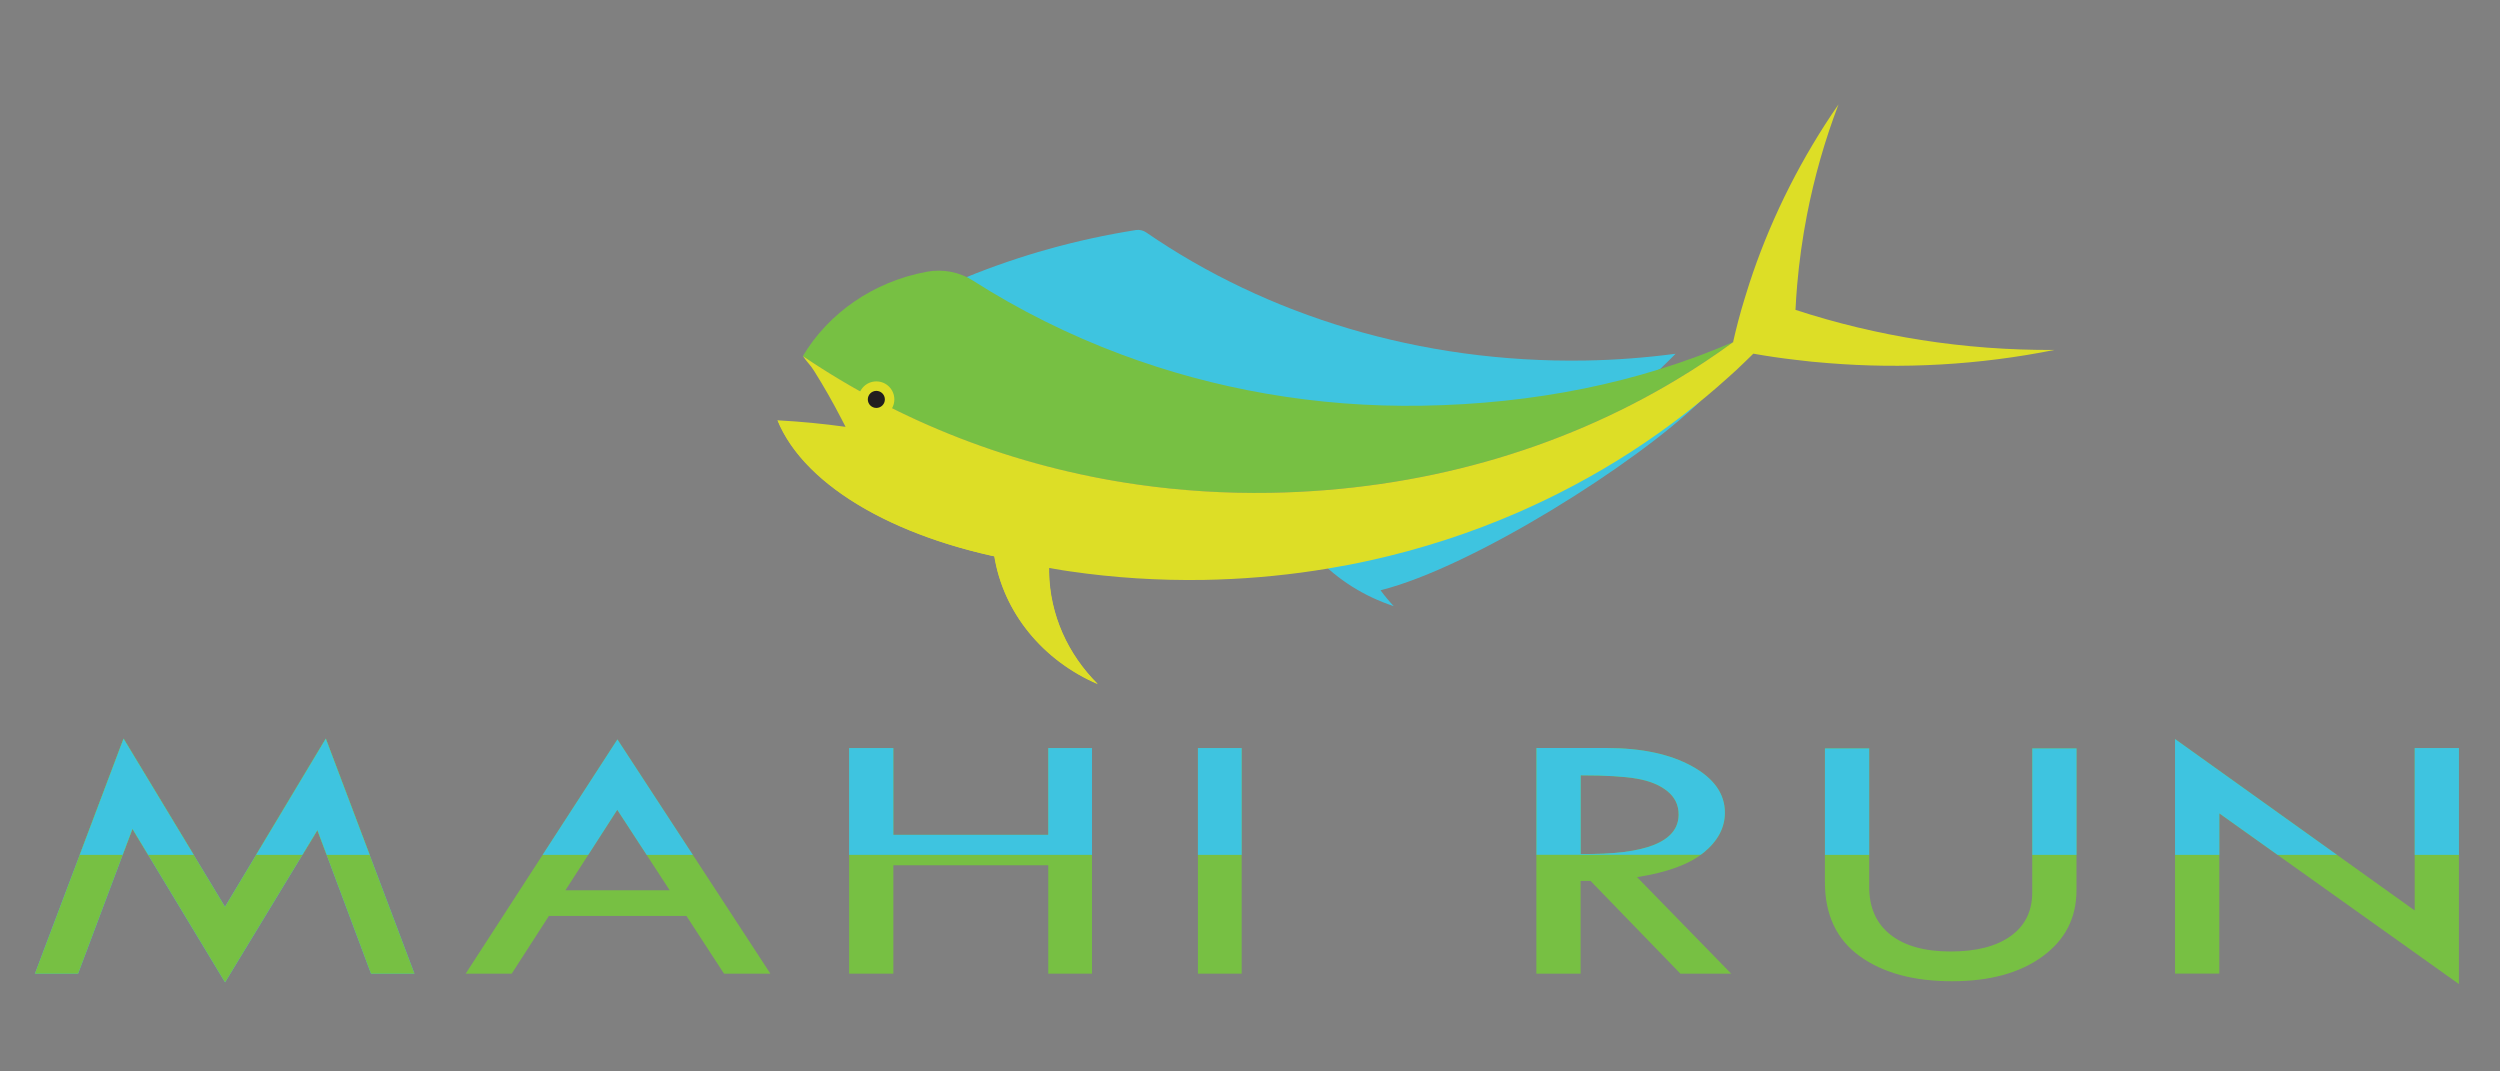 <svg xmlns="http://www.w3.org/2000/svg" xmlns:xlink="http://www.w3.org/1999/xlink" id="Layer_1" x="0px" y="0px" viewBox="0 0 504 216" style="enable-background:new 0 0 504 216;" xml:space="preserve"><rect x="0" y="0" width="504" height="216" fill="#808080" stroke="none"/><style type="text/css">	.st0{fill:#3EC4E0;}	.st1{fill:#77C043;}	.st2{fill:#DDDE26;}	.st3{fill:#FFFFFF;}	.st4{fill:#211E1F;}</style><g>	<path class="st0" d="M65.68,148.92l17.87,47.37h-8.75l-10.81-28.94l-18.62,30.69L26.7,167.09l-10.96,29.2h-8.7l17.87-47.37  l20.45,33.89L65.68,148.92z"></path>	<path class="st1" d="M124.47,149.06l30.84,47.23h-9.35l-7.58-11.64h-27.72l-7.5,11.64h-9.28L124.47,149.06z M124.44,163.26  l-10.45,16.22h21.02L124.44,163.26z"></path>	<path class="st1" d="M171.18,150.81h8.92v17.49h31.23v-17.49h8.82v45.48h-8.82v-21.85H180.1v21.85h-8.92V150.81z"></path>	<path class="st1" d="M241.5,150.81h8.82v45.48h-8.82V150.81z"></path>	<path class="st1" d="M309.74,150.81h14.15c7.04,0,12.78,1.22,17.2,3.66c4.43,2.44,6.64,5.56,6.64,9.37c0,3.05-1.43,5.73-4.3,8.07  c-2.86,2.33-7.33,3.97-13.4,4.92l18.98,19.46h-10.24l-18.12-18.7h-2v18.7h-8.92V150.81z M318.67,156.31v15.85  c13.16,0.19,19.74-2.46,19.74-7.96c0-1.93-0.77-3.5-2.31-4.73c-1.54-1.22-3.59-2.06-6.15-2.5  C327.38,156.53,323.62,156.31,318.67,156.31z"></path>	<path class="st1" d="M367.91,150.88h8.92v27.95c0,4.14,1.43,7.34,4.28,9.6c2.85,2.26,6.9,3.39,12.13,3.39  c5.2,0,9.24-1.04,12.13-3.12c2.89-2.08,4.33-5.02,4.33-8.8v-29.02h8.92v28.59c0,5.57-2.28,10.02-6.85,13.35  c-4.56,3.33-10.64,5-18.23,5c-7.76,0-13.97-1.69-18.64-5.07c-4.67-3.38-7-8.36-7-14.96V150.88z"></path>	<path class="st1" d="M438.49,148.99l48.31,34.56v-32.74h8.92v47.58l-48.31-34.41v32.3h-8.92V148.99z"></path>	<g>		<polygon class="st1" points="60.96,172.34 63.99,167.35 65.86,172.34 74.52,172.34 65.68,148.92 51.64,172.34   "></polygon>		<polygon class="st1" points="24.73,172.34 26.7,167.09 29.87,172.34 39.05,172.34 24.91,148.92 16.08,172.34   "></polygon>	</g>	<path class="st1" d="M65.68,148.92l17.87,47.37h-8.75l-10.81-28.94l-18.62,30.69L26.7,167.09l-10.96,29.2h-8.7l17.87-47.37  l20.45,33.89L65.68,148.92z"></path>	<polygon class="st0" points="118.59,172.34 124.44,163.26 130.36,172.34 139.67,172.34 124.47,149.06 109.39,172.34  "></polygon>	<g>		<polygon class="st1" points="24.73,172.34 26.7,167.09 29.87,172.34 39.05,172.34 24.91,148.92 16.08,172.34   "></polygon>		<polygon class="st1" points="60.96,172.34 63.99,167.35 65.86,172.34 74.52,172.34 65.68,148.92 51.64,172.34   "></polygon>	</g>	<g>		<g>			<polygon class="st0" points="24.73,172.34 26.7,167.09 29.87,172.34 39.05,172.34 24.91,148.92 16.08,172.34    "></polygon>			<polygon class="st0" points="60.96,172.34 63.99,167.35 65.86,172.34 74.52,172.34 65.68,148.92 51.64,172.34    "></polygon>		</g>	</g>	<polygon class="st0" points="220.15,172.34 220.15,150.81 211.33,150.81 211.33,168.3 180.1,168.3 180.1,150.81 171.18,150.81   171.18,172.34  "></polygon>	<rect x="241.5" y="150.81" class="st0" width="8.82" height="21.53"></rect>	<path class="st0" d="M342.84,172.34c0.2-0.15,0.42-0.29,0.6-0.44c2.86-2.33,4.3-5.02,4.3-8.07c0-3.81-2.21-6.93-6.64-9.37  c-4.43-2.44-10.16-3.66-17.2-3.66h-14.15v21.53H342.84z M318.67,156.31c4.96,0,8.72,0.22,11.28,0.66c2.56,0.44,4.62,1.27,6.15,2.5  c1.54,1.23,2.31,2.8,2.31,4.73c0,5.5-6.58,8.15-19.74,7.96V156.31z"></path>	<g>		<rect x="367.91" y="150.88" class="st0" width="8.92" height="21.46"></rect>		<rect x="409.71" y="150.88" class="st0" width="8.92" height="21.46"></rect>	</g>	<g>		<rect x="486.8" y="150.81" class="st0" width="8.92" height="21.53"></rect>		<polygon class="st0" points="447.42,172.34 447.42,163.98 459.15,172.34 471.13,172.34 438.49,148.99 438.49,172.34   "></polygon>	</g></g><g>	<path class="st0" d="M342.85,80.81c-15.35,3.25-50.53,22.81-67.69,20.85c-0.79,4.74-0.96,7.3-1.28,10  c-2.73,0.38-5.5,0.68-8.27,0.91c4.12,4.31,9.38,7.66,15.37,9.63c-0.95-1.01-1.84-2.08-2.66-3.2  C296.84,114.33,329.97,93.46,342.85,80.81z"></path>	<path class="st0" d="M332,75.78c0.92-0.47,1.83-0.96,2.74-1.44c1.03-0.99,2.06-2,3.06-3.02c-5.95,0.78-12.01,1.26-18.18,1.36  c-33.47,0.56-64.33-9.17-88.54-25.82c-0.61-0.42-1.36-0.6-2.1-0.48c-12,1.9-23.45,5.13-34.15,9.5  c24.6,17.84,56.55,28.36,91.32,27.78c15.35-0.26,30.07-2.67,43.8-6.88C330.64,76.44,331.33,76.12,332,75.78z"></path>	<path class="st2" d="M221.25,137.84c-10.99-4.72-19.05-14.36-20.85-25.94c3.64,0.87,7.32,1.61,11.05,2.21  c-0.02,0.35-0.02,0.71-0.01,1.07C211.59,123.96,215.29,131.89,221.25,137.84z"></path>	<path class="st1" d="M349.37,68.97c-25.8,18.88-58.03,29.79-93.36,30.38c-9.1,0.15-18.04-0.43-26.74-1.67  c-24.91-3.57-47.89-12.65-67.42-25.88c5.14-8.65,14.21-15.03,25.01-17.02c3.21-0.59,6.54,0.04,9.24,1.76  c9.31,5.94,19.34,10.96,29.95,14.92c18.73,6.99,39.24,10.69,60.71,10.33C309.16,81.42,330.25,77.23,349.37,68.97z"></path>	<path class="st2" d="M175.65,58.73c0.23-0.12,0.46-0.26,0.69-0.38C176.11,58.47,175.88,58.6,175.65,58.73z"></path>			<ellipse transform="matrix(1 -0.017 0.017 1 -1.33 2.982)" class="st3" cx="176.47" cy="80.52" rx="1.92" ry="1.78"></ellipse>	<path class="st2" d="M206.61,104.55c-14.23-1.75-26.84-5.59-36.54-10.88c-5.23-2.61-9.69-5.61-13.25-8.92l-0.09,0  c5.56,13.59,24.97,24.54,50.15,28.64L206.61,104.55z"></path>	<path class="st2" d="M244.63,118.23c0.23-0.12,0.46-0.26,0.69-0.38C245.09,117.98,244.86,118.1,244.63,118.23z"></path>	<path class="st2" d="M414.17,70.55c-18.28,0.11-35.87-2.75-52.2-8.08c0.08-1.69,0.2-3.37,0.34-5.05c0.41-4.74,1.07-9.42,1.96-14.02  c1.49-7.67,3.62-15.14,6.37-22.35c-7.32,10.58-13.13,22.03-17.27,34.01l-0.01,0.01c0,0.03,0,0.05-0.01,0.07  c-0.43,1.25-0.85,2.5-1.23,3.77c-0.15,0.47-0.29,0.95-0.44,1.42c-0.44,1.43-0.85,2.86-1.23,4.3c-0.38,1.44-0.73,2.89-1.06,4.34  c0.04-0.01,0.1-0.04,0.14-0.05c0,0-0.01,0.01-0.03,0.03c-0.04,0.01-0.07,0.03-0.11,0.04c-0.02,0.01-0.03,0.01-0.05,0.02  c-0.01,0.01-0.02,0.01-0.02,0.02c-0.88,0.64-1.76,1.27-2.65,1.89c-0.18,0.13-0.36,0.25-0.54,0.37c-0.75,0.52-1.51,1.04-2.27,1.54  c-0.14,0.09-0.27,0.18-0.41,0.27c-0.84,0.55-1.68,1.1-2.53,1.64c-0.06,0.04-0.12,0.08-0.18,0.11c-0.94,0.59-1.88,1.17-2.83,1.74  c-23.62,14.17-51.6,22.25-81.86,22.76c-9.1,0.15-18.04-0.43-26.74-1.67c-24.91-3.57-47.89-12.65-67.42-25.88  c0.84,1.26,1.44,1.7,2.24,2.98c1.96,3.12,3.79,6.34,5.48,9.61c0.29,0.56,0.58,1.1,0.86,1.66c-4.48-0.62-8.99-1.06-13.59-1.31  c0,0,0,0,0,0l-0.03,0c-0.01,0-0.01,0-0.02,0c0,0,0,0,0,0l-0.04,0c5.07,12.41,21.7,22.61,43.71,27.41  c1.85,11.52,9.88,21.09,20.82,25.79c-5.96-5.95-9.66-13.89-9.81-22.66c0-0.27,0-0.53,0.01-0.79c0.34,0.06,0.68,0.13,1.02,0.19  c1.06,0.19,2.12,0.36,3.19,0.51c8.79,1.28,17.82,1.87,27.02,1.72c0.89-0.01,1.76-0.04,2.65-0.07c7.59-0.25,15.04-1,22.31-2.22  c2.84-0.47,5.66-1.01,8.44-1.63c10.41-2.3,20.39-5.55,29.86-9.68c2.77-1.21,5.5-2.49,8.17-3.84c8.05-4.05,15.67-8.75,22.77-14.01  c0-0.01,0-0.01,0.01-0.01c0.37-0.27,0.72-0.55,1.09-0.82c0.58-0.43,1.16-0.86,1.72-1.31c2.91-2.26,5.72-4.61,8.44-7.06  c0.62-0.54,1.23-1.09,1.83-1.65c0.6-0.56,1.2-1.12,1.78-1.7c0.49-0.45,0.96-0.91,1.41-1.37c0.08-0.08,0.17-0.16,0.24-0.24  c2.79,0.49,5.6,0.91,8.42,1.23c2.2,0.29,4.42,0.5,6.65,0.67C383.5,74.42,398.9,73.61,414.17,70.55  C414.17,70.55,414.17,70.55,414.17,70.55C414.17,70.55,414.17,70.55,414.17,70.55z"></path>	<g>		<circle class="st2" cx="176.67" cy="80.52" r="3.63"></circle>		<circle class="st4" cx="176.67" cy="80.52" r="1.72"></circle>	</g></g></svg>